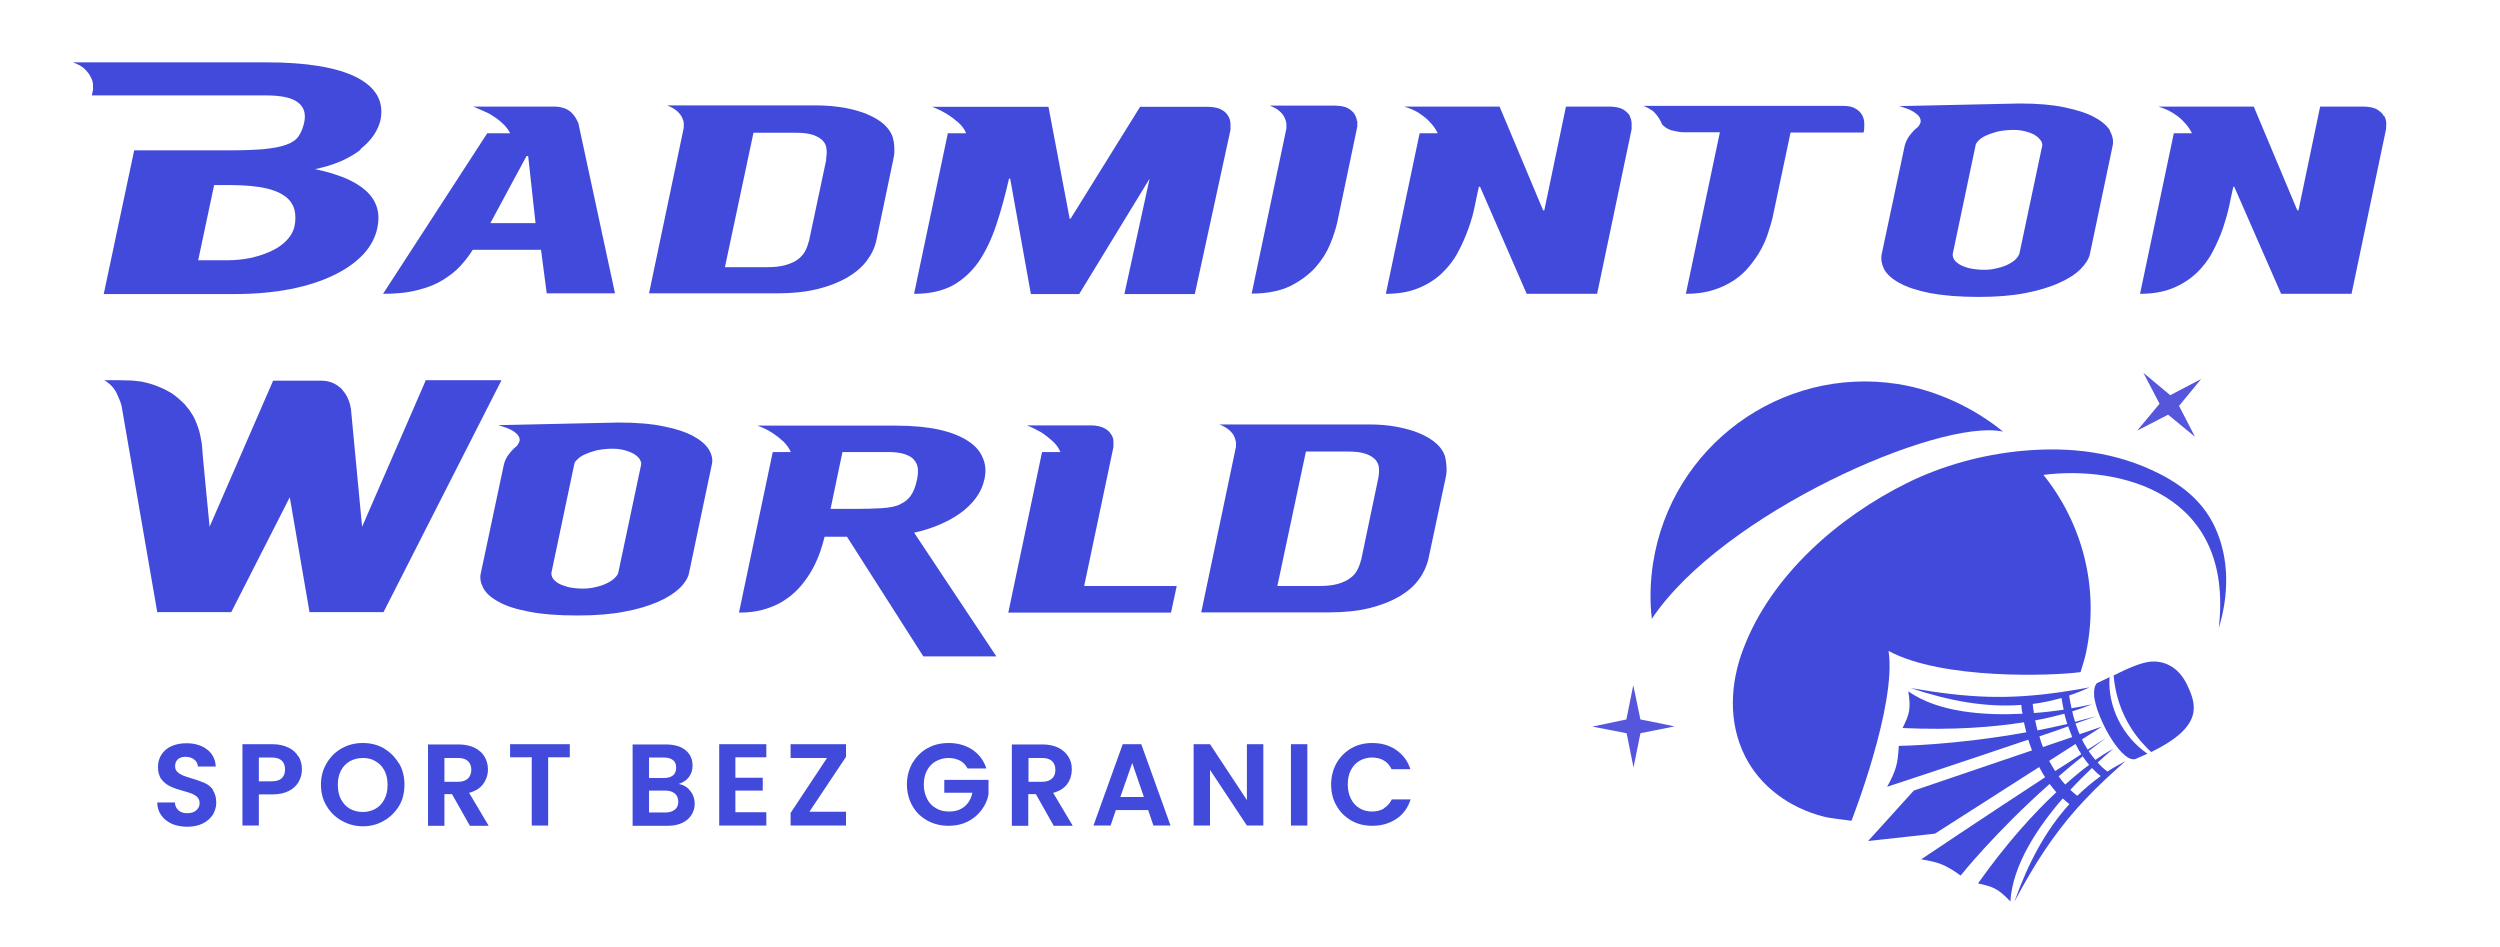 <?xml version="1.0" encoding="UTF-8"?><svg id="Layer_1" xmlns="http://www.w3.org/2000/svg" viewBox="0 0 105.08 39.82"><defs><style>.cls-1{fill:#424adb;}.cls-2{fill:#5556dc;}</style></defs><path class="cls-1" d="M15.15,6.27c.23-.19.42-.38.56-.59.14-.21.23-.42.28-.62.16-.78-.17-1.38-1-1.81-.83-.42-2.1-.63-3.81-.63H3.06c.22.08.39.17.5.28.11.11.19.21.25.33.06.11.09.21.1.31,0,.09,0,.17,0,.23l-.05.24h7.32c.65,0,1.1.1,1.35.3.25.19.33.47.26.82-.05.23-.12.42-.23.58-.1.16-.27.28-.52.37-.24.09-.56.15-.97.19-.38.03-.86.05-1.45.05-.05,0-.1,0-.14,0h-3.84l-1.28,6.04h5.47c.88,0,1.67-.07,2.38-.21.71-.14,1.32-.34,1.83-.59.52-.25.93-.55,1.24-.88.31-.34.5-.71.58-1.1.07-.34.06-.64-.03-.9-.09-.26-.25-.49-.48-.69-.23-.2-.52-.37-.88-.52-.36-.14-.77-.27-1.23-.36.39-.08.75-.19,1.08-.33.32-.14.59-.3.83-.48ZM12.37,9.55c-.05.19-.15.37-.31.54-.16.17-.36.32-.61.44-.25.12-.53.22-.86.3-.33.07-.67.11-1.04.11h-1.22l.67-3.16h.73c.59,0,1.06.05,1.43.13.37.08.65.21.85.36.19.15.32.35.37.56.05.22.05.46-.01.72Z"/><path class="cls-1" d="M24.32,5.2c-.03-.07-.07-.15-.12-.24-.05-.08-.11-.16-.19-.24-.08-.07-.18-.13-.29-.17-.12-.04-.25-.07-.41-.07h-3.44c.08.02.14.04.21.08.09.04.2.09.34.15s.27.14.4.23c.13.09.25.19.36.3.11.11.2.23.26.36h-.96l-4.38,6.75c.57,0,1.05-.05,1.46-.16.41-.1.76-.24,1.05-.42s.54-.37.74-.59c.2-.22.37-.44.52-.68h2.87l.24,1.83h2.87l-1.54-7.15ZM20.61,9.38l1.52-2.82h.07l.31,2.82h-1.9Z"/><path class="cls-1" d="M37.52,5.76c-.06-.19-.18-.36-.36-.53-.18-.16-.41-.3-.69-.42-.28-.12-.6-.21-.97-.28-.37-.06-.76-.1-1.18-.1h-6.28c.18.07.32.15.42.24.1.09.17.18.21.27.04.09.07.17.07.25,0,.08,0,.14,0,.18l-1.46,6.96h5.38c.64,0,1.21-.06,1.7-.18s.91-.29,1.26-.49c.35-.21.62-.44.82-.71.2-.27.34-.56.4-.87l.71-3.39c.04-.16.05-.32.04-.48,0-.16-.03-.31-.07-.46ZM34.73,6.71l-.72,3.39c-.04.16-.09.3-.16.44s-.18.26-.31.36c-.13.1-.31.18-.52.24-.21.06-.46.09-.76.09h-1.79l1.2-5.65h1.79c.3,0,.54.03.71.09.18.06.31.14.41.24.1.1.15.22.16.36.02.14,0,.29-.02.44Z"/><path class="cls-1" d="M51.63,4.89c-.05-.1-.14-.2-.27-.27-.13-.08-.31-.12-.56-.13h-2.88l-2.92,4.7h-.04l-.89-4.7h-4.89s.07.03.2.08c.12.05.26.13.42.22.16.1.31.21.47.35s.27.29.34.46h-.77l-1.42,6.75h.03c.63,0,1.15-.12,1.59-.35.43-.24.79-.57,1.09-.99.29-.43.54-.94.74-1.54.2-.6.38-1.25.54-1.96h.05l.87,4.85h2.03l2.96-4.85-1.06,4.85h2.96l1.5-6.9c0-.06,0-.14,0-.25s-.03-.21-.08-.31Z"/><path class="cls-1" d="M57.03,5.08c0-.1-.05-.2-.1-.29-.06-.09-.15-.17-.27-.24-.12-.07-.3-.1-.52-.11h-2.77c.18.07.33.15.42.24.1.09.17.18.21.28.04.1.07.18.07.26,0,.08,0,.14,0,.18l-1.46,6.94c.66,0,1.2-.11,1.63-.32.43-.22.78-.48,1.06-.79.27-.31.47-.63.61-.97.14-.34.23-.63.29-.88l.85-4.06c0-.07,0-.15,0-.25Z"/><path class="cls-1" d="M68.51,4.88c-.05-.1-.15-.19-.27-.27-.13-.08-.31-.12-.55-.13h-1.87l-.91,4.36h-.05l-1.83-4.36h-4.01c.13.04.28.09.42.16.15.07.28.16.41.26.13.1.24.21.34.33.1.12.18.24.24.37h-.76l-1.42,6.75c.53,0,.99-.08,1.37-.24.39-.16.72-.37.99-.63.27-.26.5-.55.67-.88.18-.33.32-.66.44-.99.12-.33.21-.65.27-.96.06-.31.12-.57.17-.8h.05l1.96,4.5h2.96l1.45-6.92c0-.06,0-.14,0-.24s-.03-.21-.08-.31Z"/><path class="cls-1" d="M78.27,4.84c-.06-.11-.15-.2-.27-.27-.12-.08-.3-.12-.53-.12h-8.41s.08.02.11.04c.04.02.08.04.12.06.05.03.09.06.15.09.07.05.13.12.19.19.06.07.12.17.18.28.02.07.05.12.1.17.12.11.27.19.44.22.17.04.31.06.43.06h1.51l-1.43,6.79c.43,0,.81-.05,1.15-.16.34-.1.63-.25.89-.42.25-.17.47-.37.65-.6.18-.22.34-.45.47-.69.13-.24.23-.47.3-.7.08-.23.13-.43.18-.61l.76-3.6h3.07c.03-.11.03-.24.03-.37s-.03-.25-.09-.36Z"/><path class="cls-1" d="M88.69,5.49c-.13-.21-.35-.4-.67-.57-.31-.17-.73-.3-1.25-.41-.52-.11-1.15-.16-1.89-.16l-5.05.11c.27.08.47.15.6.24.13.08.22.16.26.24s.05.15.03.22c-.03.07-.06.13-.11.18-.13.1-.24.22-.34.35s-.17.28-.21.43l-.97,4.57c-.04.2,0,.41.1.62.11.21.33.41.64.58.32.18.75.32,1.29.43.54.1,1.23.16,2.04.16.74,0,1.4-.05,1.96-.16.56-.11,1.04-.25,1.43-.43.39-.17.69-.37.9-.58.21-.21.34-.42.39-.62l.96-4.57c.04-.2,0-.41-.12-.62ZM84.88,10.66c-.02.06-.06.13-.13.21-.07.08-.17.15-.3.22-.13.07-.28.13-.46.17-.17.05-.37.08-.58.08-.26,0-.48-.03-.65-.07-.18-.05-.31-.1-.42-.17-.1-.07-.18-.14-.22-.22s-.05-.15-.04-.22l.96-4.56c0-.05.05-.11.12-.19.08-.08.18-.15.31-.21s.3-.12.49-.17c.19-.04.42-.07.68-.07.21,0,.4.03.56.08.16.05.29.1.38.17.1.07.16.14.21.21.04.07.06.14.05.2l-.96,4.54Z"/><path class="cls-1" d="M100.2,4.88c-.05-.1-.15-.19-.27-.27-.13-.08-.31-.12-.55-.13h-1.86l-.91,4.36h-.05l-1.83-4.36h-4.01c.13.04.27.09.42.16.14.07.28.16.41.26.13.1.24.21.34.33.1.12.18.24.24.37h-.76l-1.42,6.75c.53,0,.99-.08,1.38-.24.39-.16.71-.37.99-.63.27-.26.5-.55.67-.88.18-.33.32-.66.44-.99.11-.33.2-.65.27-.96.06-.31.12-.57.17-.8h.04l1.97,4.5h2.96l1.45-6.92c0-.06.01-.14.01-.24s-.03-.21-.08-.31Z"/><path class="cls-1" d="M17.89,16l-2.67,6.14-.47-4.96c-.02-.12-.05-.25-.11-.39-.05-.13-.13-.27-.25-.4-.03-.05-.06-.08-.11-.11-.09-.08-.2-.15-.33-.2s-.28-.08-.46-.08h-2.01l-2.67,6.14c-.07-.75-.13-1.33-.17-1.75-.04-.41-.07-.73-.09-.95-.02-.22-.04-.38-.04-.48-.01-.1-.02-.2-.03-.33-.04-.24-.08-.45-.15-.65-.06-.19-.14-.37-.23-.53-.05-.08-.1-.16-.15-.23-.06-.07-.12-.14-.18-.22-.18-.18-.36-.34-.55-.47-.2-.12-.38-.21-.54-.27-.24-.1-.47-.17-.69-.21-.04-.01-.08-.02-.12-.02-.05,0-.11-.02-.18-.02-.07-.01-.17-.02-.29-.02-.12,0-.28-.01-.48-.01h-.54c.24.14.41.32.52.54.1.22.18.4.21.54l1.5,8.67h3.11l2.46-4.83.83,4.83h3.11l4.96-9.75h-3.21Z"/><path class="cls-1" d="M29.8,18.9c-.13-.21-.35-.4-.66-.57-.32-.17-.73-.31-1.25-.41-.52-.11-1.15-.16-1.9-.16l-5.05.11c.27.08.47.15.6.23.13.08.22.16.26.24.05.08.05.15.03.22-.03.07-.06.13-.1.18-.13.1-.24.22-.34.35-.1.13-.17.27-.21.43l-.97,4.57c-.05.2-.01.41.1.62.11.21.32.41.64.58.31.18.75.32,1.29.42.55.11,1.23.16,2.04.16.75,0,1.4-.05,1.96-.16.56-.1,1.04-.25,1.43-.42.39-.17.69-.37.91-.58.21-.21.34-.42.38-.62l.96-4.57c.05-.2,0-.41-.12-.62ZM25.99,24.06c-.01.06-.05.13-.13.21-.07.08-.17.15-.3.22s-.29.13-.46.17c-.18.05-.37.08-.59.08-.26,0-.48-.03-.65-.07-.17-.05-.31-.1-.42-.17-.1-.07-.18-.14-.22-.22-.04-.08-.05-.15-.04-.22l.96-4.56c0-.05.05-.12.13-.19.07-.08.18-.15.31-.21s.3-.12.49-.17c.19-.04.42-.07.68-.07.21,0,.4.03.56.08.16.05.28.1.38.17.1.07.17.14.21.21.04.08.06.14.05.2l-.96,4.54Z"/><path class="cls-1" d="M38.42,22.39c.37-.08.72-.19,1.05-.33.33-.14.63-.3.89-.49.26-.18.48-.4.66-.64.18-.24.3-.51.36-.8.07-.31.05-.61-.07-.88-.11-.28-.32-.52-.63-.72-.31-.2-.71-.36-1.2-.47-.5-.11-1.11-.17-1.82-.17h-5.82s.12.05.25.1c.13.06.26.13.41.23.15.1.29.21.43.34.13.13.24.28.31.44h-.76l-1.42,6.75c.42,0,.8-.05,1.13-.16.33-.1.62-.24.87-.42.25-.17.46-.37.64-.59.18-.22.33-.44.46-.68.13-.24.23-.47.31-.7.08-.23.14-.44.19-.64h.94l3.21,5.03h3.07l-3.47-5.22ZM37.84,21.2c-.2.09-.46.14-.78.16-.32.02-.72.03-1.2.03h-.95l.5-2.39h1.92c.29,0,.52.03.7.09.18.06.31.14.39.24.09.1.14.22.16.36.01.14,0,.29-.03.44-.06.29-.14.52-.26.69-.11.17-.27.29-.47.38Z"/><path class="cls-1" d="M45.57,24.63l1.23-5.84c0-.07,0-.15,0-.25,0-.1-.04-.2-.1-.29-.06-.1-.15-.18-.28-.25-.13-.07-.3-.11-.52-.12h-2.74c.21.08.41.18.6.29.16.1.31.22.47.36.16.14.27.3.34.47h-.77l-1.42,6.75h6.84l.24-1.12h-3.89Z"/><path class="cls-1" d="M60.73,19.16c-.06-.18-.18-.36-.36-.52-.18-.16-.41-.3-.69-.42-.28-.12-.6-.21-.97-.28s-.76-.1-1.18-.1h-6.28c.18.07.32.15.42.24.1.09.17.18.21.27s.06.17.07.25c0,.08,0,.14,0,.18l-1.46,6.96h5.37c.64,0,1.21-.06,1.7-.18s.91-.29,1.26-.49c.35-.21.62-.44.82-.72.2-.27.33-.56.4-.86l.72-3.39c.04-.16.05-.32.04-.48-.01-.16-.03-.31-.07-.46ZM57.93,20.11l-.71,3.39c-.04.16-.09.3-.16.44-.07.14-.17.26-.31.36-.13.1-.31.18-.51.24-.21.06-.46.09-.76.09h-1.79l1.2-5.65h1.79c.3,0,.53.03.71.09s.31.14.41.24c.09.1.15.22.16.36.01.13,0,.28-.03.44Z"/><path class="cls-1" d="M8.96,33.2c-.1-.13-.22-.23-.36-.29-.14-.06-.32-.13-.54-.19-.16-.05-.29-.09-.38-.13-.09-.04-.17-.09-.23-.15-.06-.06-.09-.14-.09-.23,0-.13.04-.23.12-.3s.19-.1.32-.1c.15,0,.27.04.37.12.09.07.14.17.15.29h.75c-.02-.31-.14-.55-.37-.72-.22-.17-.51-.26-.86-.26-.24,0-.44.04-.63.12-.18.08-.32.2-.42.35-.1.15-.15.33-.15.53,0,.21.05.39.15.52.1.13.22.22.36.29s.32.13.54.19c.16.04.29.09.38.12.09.04.17.09.23.15.06.07.09.15.09.25,0,.12-.05.22-.14.3-.09.08-.22.12-.38.12s-.28-.04-.37-.12c-.09-.08-.14-.19-.15-.33h-.74c0,.21.06.39.17.54.11.16.26.27.45.36.19.08.41.12.65.12s.47-.05.65-.14c.18-.09.32-.22.42-.37.09-.16.14-.32.14-.51,0-.21-.05-.39-.15-.52Z"/><path class="cls-1" d="M12.54,31.8c-.09-.16-.23-.29-.42-.38-.19-.09-.41-.14-.67-.14h-1.26v3.42h.69v-1.31h.57c.28,0,.51-.05.7-.15.19-.1.32-.23.41-.39.09-.16.13-.33.13-.52,0-.2-.05-.38-.14-.54ZM11.84,32.71c-.09.09-.23.13-.42.13h-.54v-1h.54c.37,0,.56.17.56.5,0,.16-.04.28-.14.37Z"/><path class="cls-1" d="M16.76,32.08c-.16-.27-.37-.47-.63-.63-.27-.15-.56-.22-.88-.22s-.61.07-.88.22c-.27.15-.48.36-.64.63-.16.27-.24.56-.24.9s.08.64.24.9c.16.27.37.47.64.62.27.15.56.23.88.23s.61-.07.88-.23c.27-.15.48-.36.64-.62s.23-.57.23-.9-.07-.63-.23-.9ZM16.16,33.59c-.09.17-.21.31-.37.4-.16.09-.34.14-.54.14s-.39-.05-.55-.14c-.16-.09-.28-.23-.37-.4-.09-.17-.13-.37-.13-.6s.04-.43.13-.6c.09-.17.21-.3.37-.39.16-.09.34-.14.55-.14s.39.04.54.14c.16.09.28.22.37.39.09.17.13.37.13.6s-.04.43-.13.6Z"/><path class="cls-1" d="M19.73,33.32c.26-.07.45-.19.58-.37.13-.18.2-.39.2-.61,0-.2-.05-.37-.14-.53-.09-.16-.23-.28-.42-.38-.19-.09-.41-.14-.68-.14h-1.28v3.42h.69v-1.33h.32l.75,1.33h.79l-.82-1.38ZM19.25,32.86h-.57v-1h.57c.19,0,.32.04.42.13.09.09.14.21.14.36s-.05.29-.14.37c-.09.09-.23.14-.42.14Z"/><path class="cls-1" d="M21.44,31.28v.55h.91v2.87h.69v-2.87h.91v-.55h-2.51Z"/><path class="cls-1" d="M29.01,33.24c-.12-.16-.28-.25-.48-.29.18-.06.32-.15.42-.28.11-.14.16-.3.16-.5,0-.17-.04-.32-.13-.46-.09-.13-.22-.24-.38-.31-.17-.07-.37-.11-.6-.11h-1.41v3.42h1.48c.23,0,.43-.04.6-.12.17-.08.3-.19.39-.33.09-.14.14-.3.14-.48,0-.2-.06-.38-.19-.54ZM27.28,31.84h.63c.16,0,.29.04.38.11.09.07.13.18.13.32s-.04.24-.13.32c-.09.07-.21.11-.38.11h-.63v-.86ZM28.36,34.03c-.09.08-.22.12-.39.12h-.69v-.92h.68c.17,0,.3.04.4.12s.15.2.15.35-.05.25-.14.33Z"/><path class="cls-1" d="M32.21,31.84v-.56h-1.98v3.42h1.98v-.56h-1.3v-.91h1.15v-.54h-1.15v-.86h1.3Z"/><path class="cls-1" d="M35.56,31.28h-2.33v.58h1.53l-1.53,2.31v.53h2.33v-.58h-1.54l1.54-2.31v-.53Z"/><path class="cls-1" d="M39.69,32.8v.52h1.18c-.05.25-.16.44-.33.58-.17.14-.38.21-.64.21-.21,0-.4-.04-.56-.14-.16-.09-.29-.22-.37-.39-.09-.17-.14-.37-.14-.6s.04-.42.13-.59c.09-.17.21-.3.37-.39.16-.09.34-.14.54-.14.18,0,.34.04.48.11.14.07.24.19.32.33h.79c-.11-.34-.31-.6-.59-.79-.29-.19-.62-.28-1-.28-.33,0-.62.07-.89.22-.27.15-.47.36-.63.62-.15.27-.23.57-.23.9s.08.64.23.9c.15.27.36.47.63.62.27.15.57.22.9.22.29,0,.56-.06.8-.18.24-.12.43-.29.58-.49.15-.2.25-.42.29-.66v-.6h-1.85Z"/><path class="cls-1" d="M44.28,33.32c.26-.07.45-.19.58-.37.13-.18.19-.39.19-.61,0-.2-.04-.37-.14-.53s-.23-.28-.42-.38c-.19-.09-.41-.14-.68-.14h-1.28v3.42h.69v-1.33h.32l.75,1.33h.8l-.82-1.38ZM43.8,32.86h-.57v-1h.57c.19,0,.32.04.42.13.09.09.14.21.14.36s-.04.29-.14.37c-.09.09-.23.14-.42.14Z"/><path class="cls-1" d="M47.99,31.28h-.8l-1.23,3.42h.72l.22-.65h1.36l.22.65h.72l-1.23-3.42ZM47.09,33.5l.5-1.43.49,1.43h-.99Z"/><path class="cls-1" d="M52.41,31.28v2.35l-1.55-2.35h-.69v3.42h.69v-2.34l1.55,2.34h.69v-3.42h-.69Z"/><path class="cls-1" d="M54.26,31.28v3.42h.69v-3.42h-.69Z"/><path class="cls-1" d="M58.16,33.99c-.14.08-.31.12-.49.12-.2,0-.38-.05-.53-.14-.15-.09-.27-.22-.36-.4s-.13-.37-.13-.6.04-.43.13-.6.21-.3.36-.39c.16-.09.33-.14.53-.14.19,0,.35.04.49.12.14.08.25.2.33.37h.79c-.11-.35-.32-.62-.6-.81-.29-.2-.62-.29-1-.29-.33,0-.62.07-.88.22-.26.15-.47.36-.62.62-.15.27-.23.57-.23.9s.07.64.23.9c.15.27.36.47.62.62.26.15.56.22.88.22.39,0,.72-.1,1.01-.29.29-.19.49-.47.6-.82h-.79c-.08.16-.19.29-.33.37Z"/><path class="cls-1" d="M84.19,18.14c-1.2-.98-2.78-1.74-4.43-2-4.92-.76-9.52,2.62-10.28,7.54-.12.79-.14,1.58-.05,2.33,2.95-4.43,12.08-8.44,14.75-7.87Z"/><path class="cls-1" d="M93.26,26.4c.66-5.73-4.21-6.84-7.37-6.44,1.62,2.02,2.37,4.72,1.79,7.48-.03.16-.18.66-.23.81-1.16.16-5.82.33-8.07-.89.35,2.28-1.56,7.14-1.56,7.14-.3-.05-.89-.1-1.18-.18-1.4-.36-2.64-1.24-3.29-2.53-.72-1.43-.63-3.07-.07-4.53,1.17-3.08,3.99-5.53,6.88-6.96,1.45-.72,3.13-1.19,4.83-1.35,2.06-.19,3.98.06,5.75.95,1.11.56,1.89,1.26,2.36,2.26.62,1.34.58,2.87.16,4.24Z"/><polygon class="cls-2" points="89.83 18.1 91.13 17.43 92.26 18.36 91.59 17.06 92.52 15.93 91.22 16.61 90.09 15.67 90.77 16.97 89.83 18.1"/><polygon class="cls-2" points="68.65 28.8 68.36 30.24 66.93 30.54 68.37 30.82 68.66 32.26 68.95 30.82 70.39 30.53 68.95 30.24 68.65 28.8"/><path class="cls-1" d="M88.12,28.74s-.02.02-.03.04c-.06.1-.08.25-.07.43,0,0,0,0,0,0,0,.11.03.23.06.36,0,0,0,0,0,0,.04.17.1.35.18.54h0c.07.18.16.36.25.54,0,0,0,0,0,0,.17.32.36.62.55.84,0,0,0,0,0,0,.09.11.19.21.28.28h0c.18.14.35.19.49.1.15-.06.29-.13.43-.19-1.03-.71-1.68-1.97-1.59-3.22-.17.08-.34.17-.5.24-.02.01-.04.02-.06.03Z"/><path class="cls-1" d="M90.14,31.33c.09.1.18.19.28.28,2.22-1.08,1.89-2,1.53-2.78-.41-.9-1.1-1.06-1.56-1.02-.41.04-.99.3-1.55.58.09,1.1.54,2.14,1.3,2.94Z"/><path class="cls-1" d="M86.7,33.56c.09.08.18.16.28.24-1,1.1-1.73,2.47-2.31,4.1.86-1.62,1.62-2.77,2.6-3.89.11-.12.22-.24.33-.36.27-.29.57-.59.89-.89.08-.07.16-.15.24-.22.19-.18.4-.36.61-.55-.26.14-.52.28-.76.44-.15-.11-.29-.24-.41-.38.4-.37.66-.58.66-.58,0,0-.28.14-.76.47h0c-.1-.12-.19-.24-.28-.37h0c.24-.19.48-.37.73-.55-.24.15-.5.31-.77.49-.09-.14-.17-.28-.24-.43h0s.84-.54.84-.54l-.94.32c-.07-.15-.12-.31-.17-.45,0,0,0,0,0,0,.31-.11.61-.21.88-.31-.3.08-.6.16-.9.24,0,0,0,0,0,0-.05-.15-.09-.3-.12-.44.55-.17.83-.3.83-.3,0,0-.33.08-.86.17,0,0,0,0,0,0-.05-.22-.08-.41-.1-.54.29-.09.58-.21.86-.34-.31.06-.6.11-.88.15-.11.02-.22.03-.32.05-2.22.32-3.86.26-6.32-.17,1.64.55,3.17.82,4.65.71,0,.1.02.22.05.37,0,0,0,0,0,0-1.61.08-3.53-.05-4.8-.94.12.76.04.96-.24,1.54,2.13.1,3.83-.04,5.1-.24.03.13.06.27.1.42-3.04.55-5.36.57-5.36.57-.04.79-.13,1.06-.49,1.72,0,0,3.1-1.02,5.93-1.98,0,0,0,0,0,0,.05.15.1.3.16.45h0s-4.97,1.69-4.97,1.69l-1.92,2.12,2.81-.31,4.38-2.8h0c.08.15.16.29.25.43-2.5,1.63-5.21,3.45-5.21,3.45.74.12,1.01.22,1.66.68,0,0,1.44-1.81,3.74-3.85.09.12.18.23.28.35,0,0,0,0,0,0-.93.87-2.07,2.11-3.29,3.83.62.14.83.2,1.36.76.09-1.53,1.15-3.12,2.2-4.33ZM88.3,32.62c-.35.25-.68.53-.99.83-.1-.08-.2-.16-.29-.25.32-.35.64-.66.91-.92.11.12.23.24.37.34ZM85.43,29.59c.41-.05.81-.14,1.22-.25.02.13.05.3.09.49,0,0,0,0,0,0-.36.05-.79.11-1.25.14-.03-.16-.04-.28-.05-.38ZM85.54,30.28c.49-.09.9-.19,1.23-.28.03.13.07.28.12.43-.43.1-.84.19-1.25.27-.04-.15-.07-.29-.1-.42ZM85.87,31.4c-.06-.15-.11-.3-.15-.45,0,0,0,0,0,0,.42-.14.83-.28,1.21-.42h0c.05.15.11.3.17.45l-1.23.42h0ZM86.13,31.98l1.11-.71c.07.14.15.29.24.43,0,0,0,0,0,0-.35.23-.72.47-1.1.71-.09-.14-.17-.29-.25-.43ZM86.8,32.97c-.1-.11-.19-.22-.27-.34,0,0,0,0,0,0,.32-.28.66-.56,1.01-.84,0,0,0,0,0,0,.08.12.17.24.27.36,0,0,0,0,0,0-.29.21-.63.49-1.01.83,0,0,0,0,0,0Z"/></svg>
